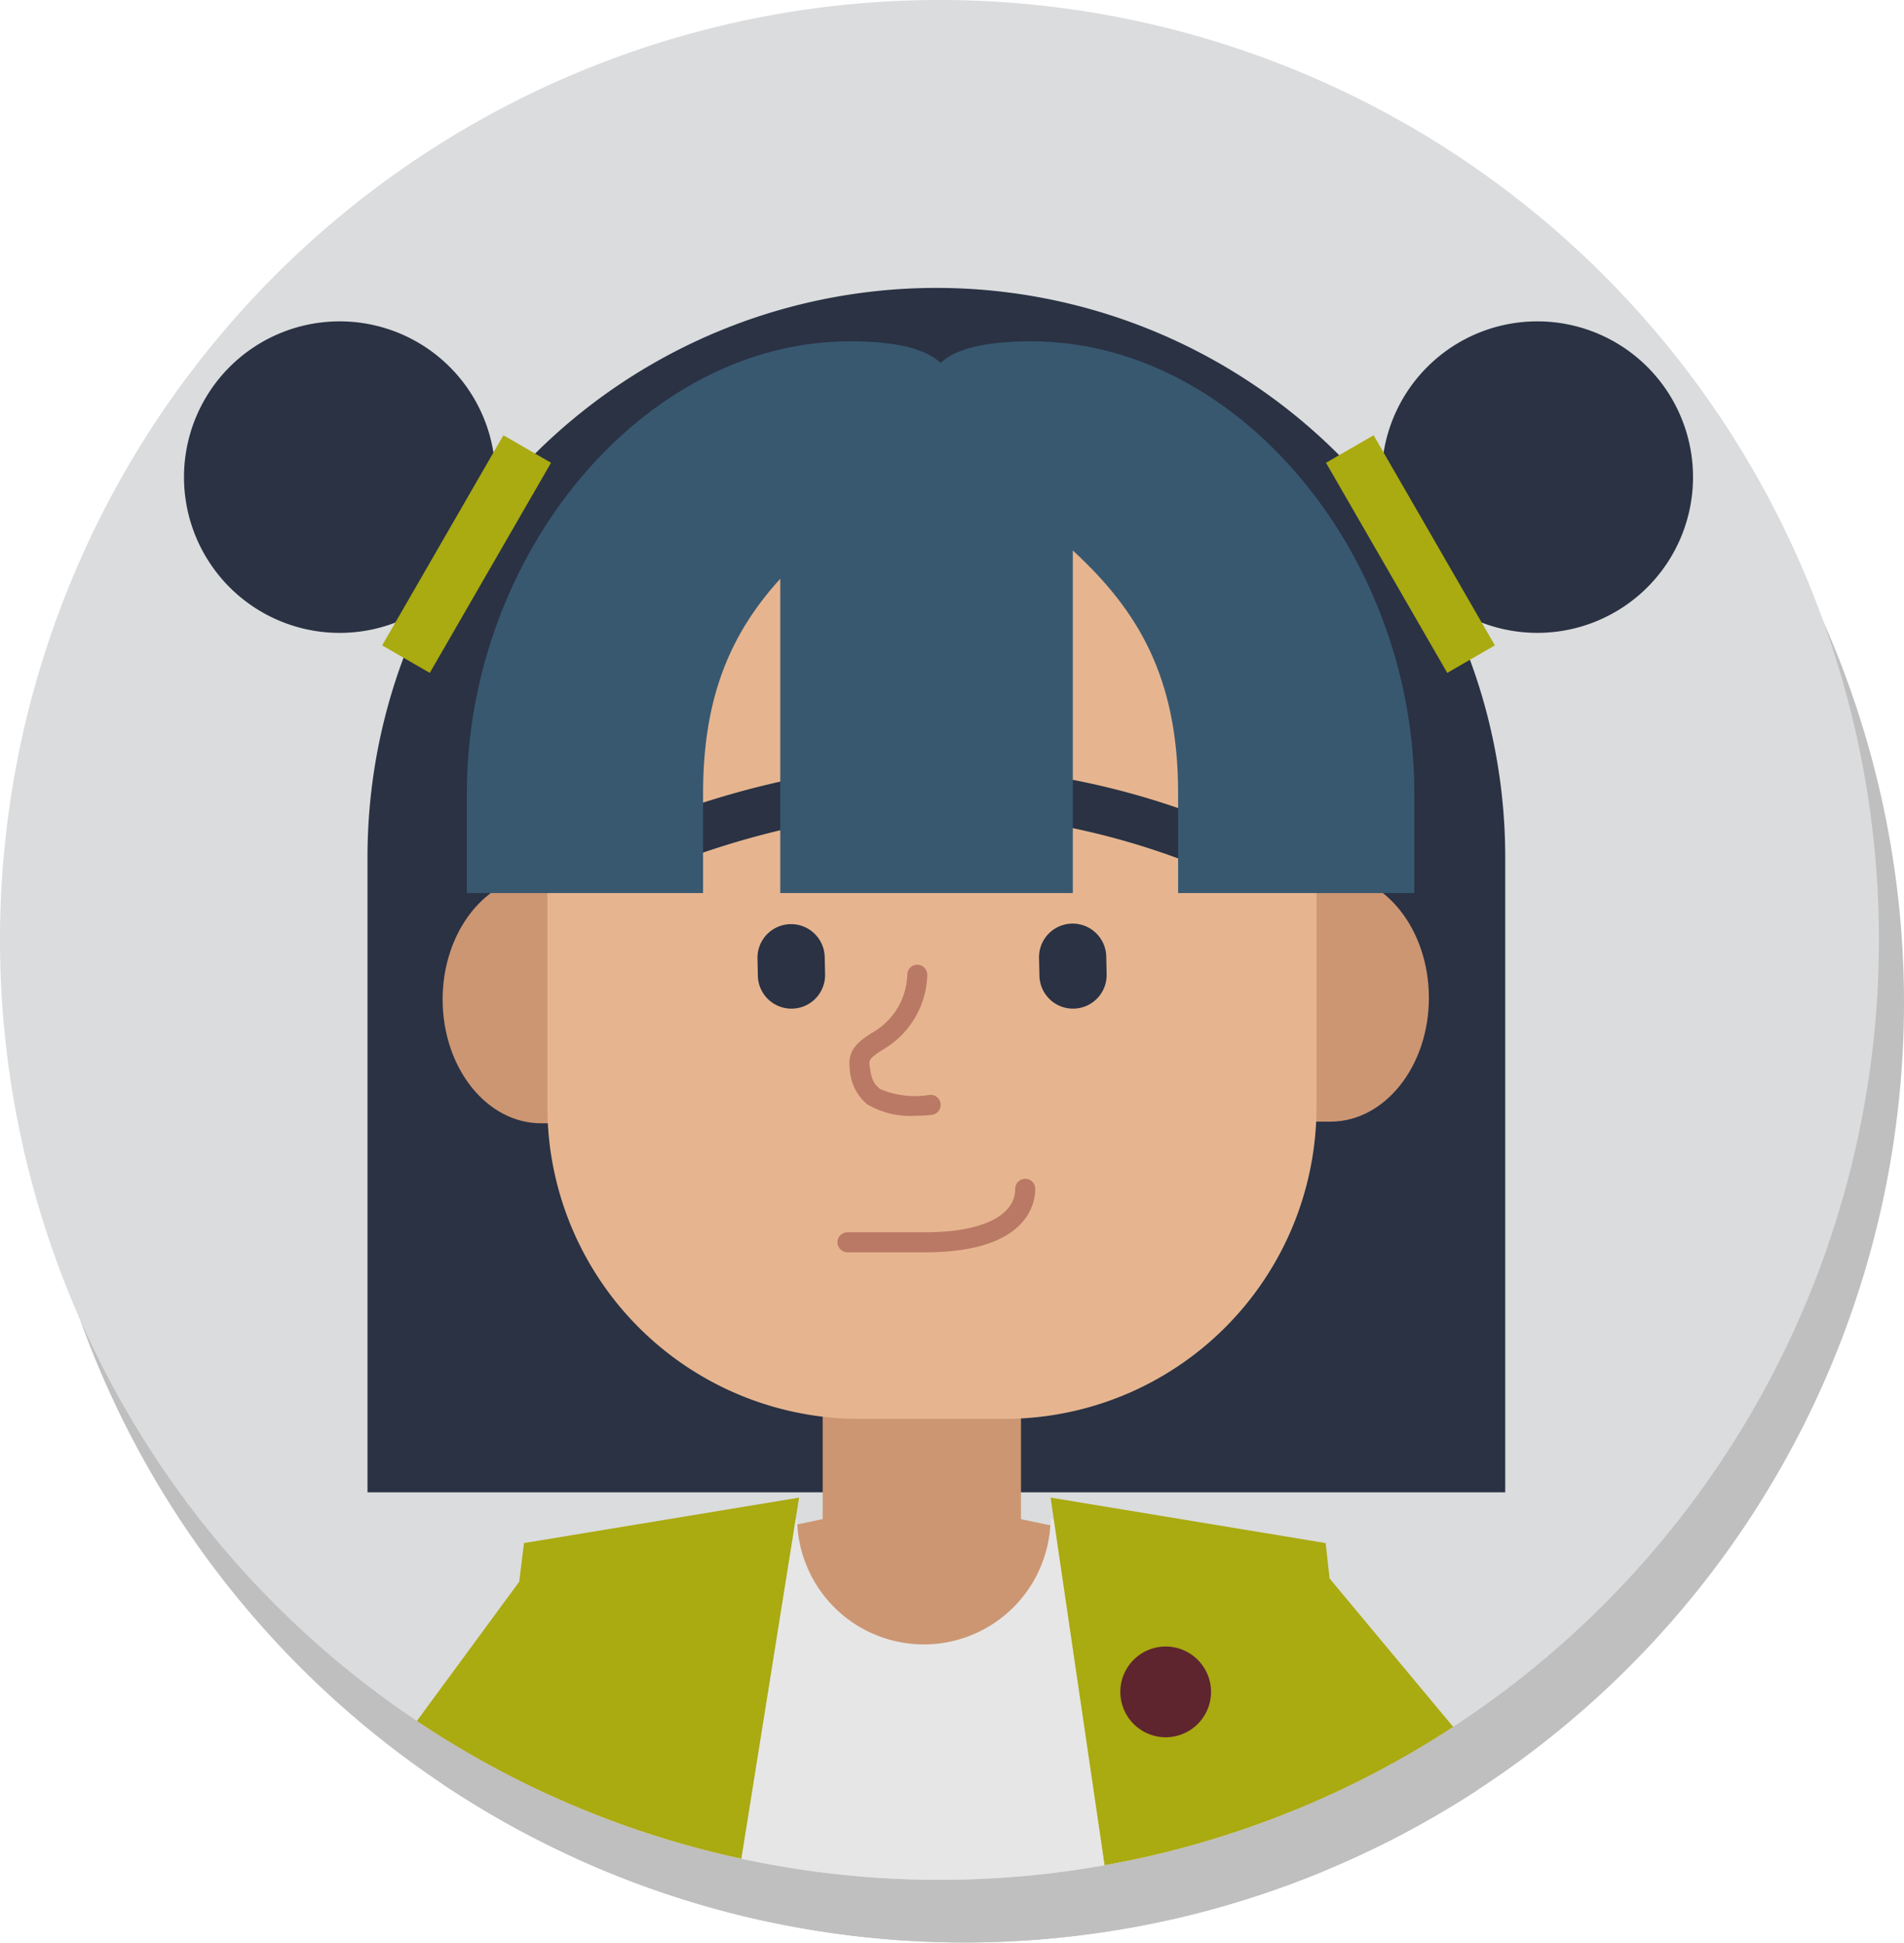 <svg id="Group_710" data-name="Group 710" xmlns="http://www.w3.org/2000/svg" xmlns:xlink="http://www.w3.org/1999/xlink" width="152" height="155.052" viewBox="0 0 152 155.052">
  <defs>
    <clipPath id="clip-path">
      <rect id="Rectangle_601" data-name="Rectangle 601" width="152" height="155.052" fill="none"/>
    </clipPath>
    <clipPath id="clip-path-3">
      <rect id="Rectangle_597" data-name="Rectangle 597" width="150" height="150.052" transform="translate(2 5)" fill="none"/>
    </clipPath>
    <clipPath id="clip-path-4">
      <path id="Path_3057" data-name="Path 3057" d="M77,5a75,75,0,1,0,75,75A75,75,0,0,0,77,5" fill="none"/>
    </clipPath>
    <clipPath id="clip-path-5">
      <circle id="Ellipse_34" data-name="Ellipse 34" cx="75" cy="75" r="75" transform="translate(0 0)" fill="none"/>
    </clipPath>
  </defs>
  <g id="Group_709" data-name="Group 709" clip-path="url(#clip-path)">
    <g id="Group_706" data-name="Group 706">
      <g id="Group_705" data-name="Group 705" clip-path="url(#clip-path)">
        <g id="Group_704" data-name="Group 704" opacity="0.25">
          <g id="Group_703" data-name="Group 703">
            <g id="Group_702" data-name="Group 702" clip-path="url(#clip-path-3)">
              <path id="Path_3038" data-name="Path 3038" d="M77,5a75,75,0,1,0,75,75A75,75,0,0,0,77,5"/>
              <g id="Group_701" data-name="Group 701">
                <g id="Group_700" data-name="Group 700" clip-path="url(#clip-path-4)">
                  <path id="Path_3039" data-name="Path 3039" d="M122.164,124.078H31.339V73.6a45.413,45.413,0,1,1,90.825,0Z"/>
                  <path id="Path_3040" data-name="Path 3040" d="M137.157,43.071a12.428,12.428,0,1,1-12.428-12.428,12.428,12.428,0,0,1,12.428,12.428"/>
                  <rect id="Rectangle_595" data-name="Rectangle 595" width="4.39" height="19.359" transform="matrix(0.866, -0.5, 0.5, 0.866, 107.857, 41.927)"/>
                  <path id="Path_3041" data-name="Path 3041" d="M16.689,43.071A12.429,12.429,0,1,0,29.117,30.643,12.428,12.428,0,0,0,16.689,43.071"/>
                  <rect id="Rectangle_596" data-name="Rectangle 596" width="19.359" height="4.39" transform="translate(32.508 56.498) rotate(-60.001)"/>
                  <path id="Path_3042" data-name="Path 3042" d="M108.2,74.743l-4.154.008.023,19.756,4.154-.007c4.341-.008,7.855-4.437,7.848-9.893s-3.53-9.872-7.871-9.864"/>
                  <path id="Path_3043" data-name="Path 3043" d="M49.338,74.868l-4.154.008c-4.341.008-7.854,4.436-7.848,9.892s3.531,9.872,7.871,9.864l4.154-.008Z"/>
                  <path id="Path_3044" data-name="Path 3044" d="M91.123,139.545V127.82l-7.615-1.6V114.587H67.678v11.628l-7.615,1.6v11.725Z"/>
                  <path id="Path_3045" data-name="Path 3045" d="M105.3,155.052l.969-24.64-20.4-4.214a10.117,10.117,0,0,1-20.233,0l-20.4,4.214L46,155.052Z"/>
                  <path id="Path_3046" data-name="Path 3046" d="M60.906,155.052l4.887-30.55-21.96,3.625-.383,3.086L25.921,155.052Z"/>
                  <path id="Path_3047" data-name="Path 3047" d="M82.2,118.215h-11.6a24.9,24.9,0,0,1-24.9-24.9V62.854a24.9,24.9,0,0,1,24.9-24.9H82.2a24.9,24.9,0,0,1,24.9,24.9V93.317a24.9,24.9,0,0,1-24.9,24.9"/>
                  <path id="Path_3048" data-name="Path 3048" d="M75.113,94.032a6.8,6.8,0,0,1-3.878-.908,3.923,3.923,0,0,1-1.4-2.926c-.2-1.482.816-2.154,1.714-2.747a5.52,5.52,0,0,0,2.886-4.771.8.8,0,0,1,1.591.165,7.106,7.106,0,0,1-3.6,5.942c-.936.617-1.068.773-1.01,1.195.149,1.089.263,1.428.845,1.919a7.146,7.146,0,0,0,3.931.468.8.8,0,1,1,.207,1.587,10.246,10.246,0,0,1-1.291.076"/>
                  <path id="Path_3049" data-name="Path 3049" d="M75.881,104.926H69.657a.8.8,0,0,1,0-1.6h6.224c4.486,0,7.165-1.3,7.165-3.466a.8.8,0,1,1,1.6,0c0,1.188-.632,5.066-8.764,5.066"/>
                  <path id="Path_3050" data-name="Path 3050" d="M53.4,74.689a1.889,1.889,0,0,1-.744-3.625A70.148,70.148,0,0,1,68.4,66.575a1.889,1.889,0,0,1,.539,3.739,67.46,67.46,0,0,0-14.8,4.222,1.884,1.884,0,0,1-.743.153"/>
                  <path id="Path_3051" data-name="Path 3051" d="M99.42,74.689a1.884,1.884,0,0,1-.743-.153,59.317,59.317,0,0,0-13.971-3.99,1.888,1.888,0,0,1,.479-3.746,62.013,62.013,0,0,1,14.979,4.264,1.889,1.889,0,0,1-.744,3.625"/>
                  <path id="Path_3052" data-name="Path 3052" d="M87.721,85.484h0a2.683,2.683,0,0,0,2.624-2.742l-.031-1.419a2.684,2.684,0,0,0-5.367.119l.032,1.418a2.683,2.683,0,0,0,2.742,2.624"/>
                  <path id="Path_3053" data-name="Path 3053" d="M65.244,85.484h0a2.683,2.683,0,0,0,2.624-2.742l-.032-1.419a2.684,2.684,0,0,0-5.366.119L62.5,82.86a2.683,2.683,0,0,0,2.742,2.624"/>
                  <path id="Path_3054" data-name="Path 3054" d="M84.327,32.236c-3.829,0-6.12.647-7.237,1.727-1.118-1.08-3.409-1.727-7.238-1.727-16.575,0-30.582,17.086-30.582,36.052v7.973H58.128V68.288c0-7.832,2.3-12.853,6.162-17.109V76.261H87.645V48.928c5.2,4.777,8.406,10.11,8.406,19.36v7.973h18.858V68.288c0-18.966-14.007-36.052-30.582-36.052"/>
                  <path id="Path_3055" data-name="Path 3055" d="M128.224,155.052l-20.082-24.1-.312-2.824L85.87,124.5l4.491,30.55Z"/>
                  <path id="Path_3056" data-name="Path 3056" d="M98.677,140.128a3.62,3.62,0,1,1-3.491-3.743,3.62,3.62,0,0,1,3.491,3.743"/>
                </g>
              </g>
            </g>
          </g>
        </g>
        <path id="Path_3058" data-name="Path 3058" d="M75,0a75,75,0,1,0,75,75A75,75,0,0,0,75,0" fill="#dbdcdd"/>
      </g>
    </g>
    <g id="Group_708" data-name="Group 708">
      <g id="Group_707" data-name="Group 707" clip-path="url(#clip-path-5)">
        <path id="Path_3059" data-name="Path 3059" d="M120.164,119.078H29.339V68.6a45.413,45.413,0,1,1,90.825,0Z" fill="#2a3244"/>
        <path id="Path_3060" data-name="Path 3060" d="M135.157,38.071a12.428,12.428,0,1,1-12.428-12.428,12.428,12.428,0,0,1,12.428,12.428" fill="#2a3244"/>
        <rect id="Rectangle_599" data-name="Rectangle 599" width="4.39" height="19.359" transform="matrix(0.866, -0.5, 0.5, 0.866, 105.857, 36.927)" fill="#aa1"/>
        <path id="Path_3061" data-name="Path 3061" d="M14.689,38.071A12.429,12.429,0,1,0,27.117,25.643,12.428,12.428,0,0,0,14.689,38.071" fill="#2a3244"/>
        <rect id="Rectangle_600" data-name="Rectangle 600" width="19.359" height="4.39" transform="translate(30.508 51.498) rotate(-60.001)" fill="#aa1"/>
        <path id="Path_3062" data-name="Path 3062" d="M106.2,69.743l-4.154.008.023,19.756,4.154-.007c4.341-.008,7.855-4.437,7.848-9.893s-3.53-9.872-7.871-9.864" fill="#cc9672"/>
        <path id="Path_3063" data-name="Path 3063" d="M47.338,69.868l-4.154.008c-4.341.008-7.854,4.436-7.848,9.892s3.531,9.872,7.871,9.864l4.154-.008Z" fill="#cc9672"/>
        <path id="Path_3064" data-name="Path 3064" d="M89.123,134.545V122.82l-7.615-1.6V109.587H65.678v11.628l-7.615,1.6v11.725Z" fill="#cc9672"/>
        <path id="Path_3065" data-name="Path 3065" d="M103.3,150.052l.969-24.64-20.4-4.214a10.117,10.117,0,0,1-20.233,0l-20.4,4.214L44,150.052Z" fill="#e6e6e6"/>
        <path id="Path_3066" data-name="Path 3066" d="M58.906,150.052l4.887-30.55-21.96,3.625-.383,3.086L23.921,150.052Z" fill="#aa1"/>
        <path id="Path_3067" data-name="Path 3067" d="M80.2,113.215h-11.6a24.9,24.9,0,0,1-24.9-24.9V57.854a24.9,24.9,0,0,1,24.9-24.9H80.2a24.9,24.9,0,0,1,24.9,24.9V88.317a24.9,24.9,0,0,1-24.9,24.9" fill="#e6b58f"/>
        <path id="Path_3068" data-name="Path 3068" d="M73.113,89.032a6.8,6.8,0,0,1-3.878-.908,3.923,3.923,0,0,1-1.4-2.926c-.2-1.482.816-2.154,1.714-2.747a5.52,5.52,0,0,0,2.886-4.771.8.8,0,0,1,1.591.165,7.106,7.106,0,0,1-3.6,5.942c-.936.617-1.068.773-1.01,1.195.149,1.089.263,1.428.845,1.919a7.146,7.146,0,0,0,3.931.468.8.8,0,1,1,.207,1.587,10.246,10.246,0,0,1-1.291.076" fill="#ba7965"/>
        <path id="Path_3069" data-name="Path 3069" d="M73.881,99.926H67.657a.8.8,0,0,1,0-1.6h6.224c4.486,0,7.165-1.3,7.165-3.466a.8.8,0,1,1,1.6,0c0,1.188-.632,5.066-8.764,5.066" fill="#ba7965"/>
        <path id="Path_3070" data-name="Path 3070" d="M51.4,69.689a1.889,1.889,0,0,1-.744-3.625A70.148,70.148,0,0,1,66.4,61.575a1.889,1.889,0,0,1,.539,3.739,67.46,67.46,0,0,0-14.8,4.222,1.884,1.884,0,0,1-.743.153" fill="#2a3244"/>
        <path id="Path_3071" data-name="Path 3071" d="M97.42,69.689a1.884,1.884,0,0,1-.743-.153,59.317,59.317,0,0,0-13.971-3.99,1.888,1.888,0,0,1,.479-3.746,62.013,62.013,0,0,1,14.979,4.264,1.889,1.889,0,0,1-.744,3.625" fill="#2a3244"/>
        <path id="Path_3072" data-name="Path 3072" d="M85.721,80.484h0a2.683,2.683,0,0,0,2.624-2.742l-.031-1.419a2.684,2.684,0,0,0-5.367.119l.032,1.418a2.683,2.683,0,0,0,2.742,2.624" fill="#2a3244"/>
        <path id="Path_3073" data-name="Path 3073" d="M63.244,80.484h0a2.683,2.683,0,0,0,2.624-2.742l-.032-1.419a2.684,2.684,0,0,0-5.366.119L60.5,77.86a2.683,2.683,0,0,0,2.742,2.624" fill="#2a3244"/>
        <path id="Path_3074" data-name="Path 3074" d="M82.327,27.236c-3.829,0-6.12.647-7.237,1.727-1.118-1.08-3.409-1.727-7.238-1.727-16.575,0-30.582,17.086-30.582,36.052v7.973H56.128V63.288c0-7.832,2.3-12.853,6.162-17.109V71.261H85.645V43.928c5.2,4.777,8.406,10.11,8.406,19.36v7.973h18.858V63.288c0-18.966-14.007-36.052-30.582-36.052" fill="#385870"/>
        <path id="Path_3075" data-name="Path 3075" d="M126.224,150.052l-20.082-24.1-.312-2.824L83.87,119.5l4.491,30.55Z" fill="#aa1"/>
        <path id="Path_3076" data-name="Path 3076" d="M96.677,135.128a3.62,3.62,0,1,1-3.491-3.743,3.62,3.62,0,0,1,3.491,3.743" fill="#5e252e"/>
      </g>
    </g>
  </g>
</svg>
